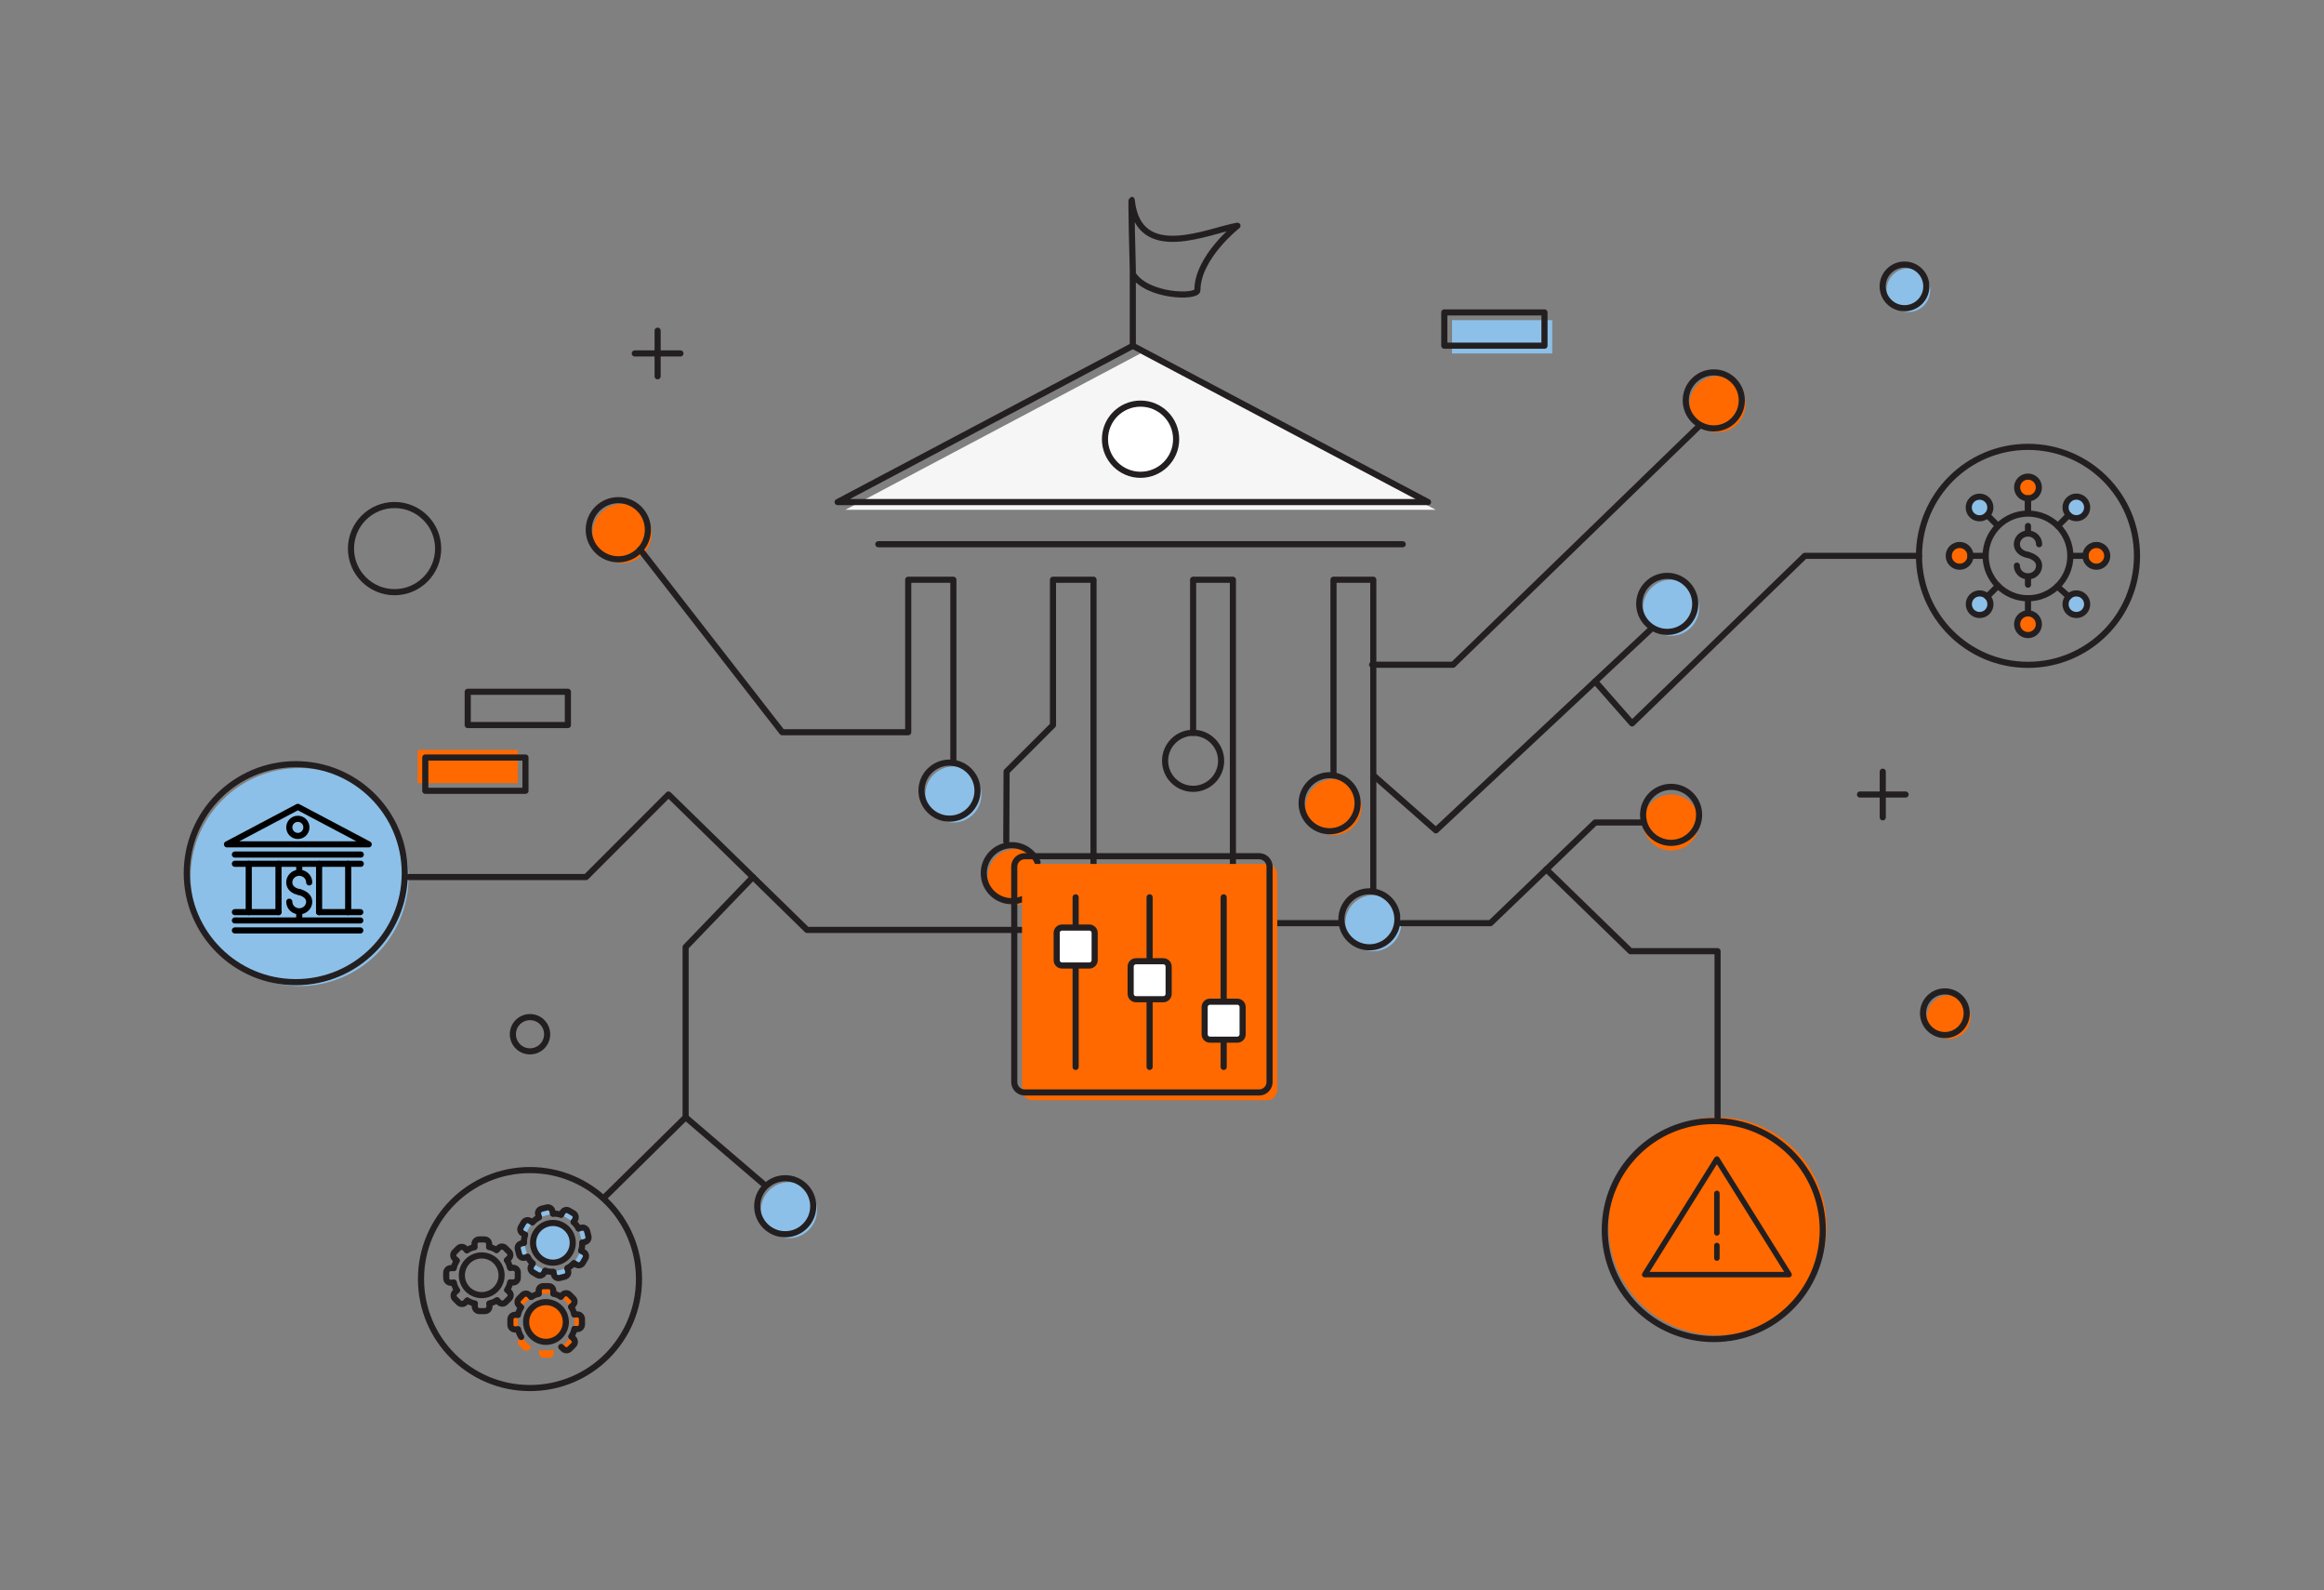 <?xml version="1.0" encoding="UTF-8"?>
<svg xmlns="http://www.w3.org/2000/svg" width="535" height="366" viewBox="0 0 535 366" fill="none">
  <rect x="0" y="0" width="535" height="366" fill="#808080" stroke="none"/>
  <g clip-path="url(#clip0_59_21922)">
    <path d="M235.271 201.247C235.271 201.247 235.214 199.01 239.5 198.82C238.419 196.772 236.276 195.388 233.811 195.388C230.245 195.388 227.363 198.27 227.363 201.835C227.363 205.399 230.245 208.281 233.811 208.281C234.323 208.281 234.816 208.224 235.29 208.11V201.247H235.271Z" fill="#FF6900"></path>
    <path d="M68.964 226.937C82.821 226.937 94.055 215.707 94.055 201.854C94.055 188 82.821 176.77 68.964 176.77C55.106 176.77 43.872 188 43.872 201.854C43.872 215.707 55.106 226.937 68.964 226.937Z" fill="#8CC0E8"></path>
    <path d="M68.888 205.304C67.636 205.096 66.593 204.318 66.593 203.086C66.593 201.854 67.617 200.868 68.888 200.868C70.158 200.868 71.183 201.854 71.183 203.086" stroke="black" stroke-width="1.41" stroke-linecap="round" stroke-linejoin="round"></path>
    <path d="M68.888 205.304C70.007 205.589 71.183 206.29 71.183 207.523C71.183 208.755 70.158 209.741 68.888 209.741C67.617 209.741 66.593 208.755 66.593 207.523" stroke="black" stroke-width="1.41" stroke-linecap="round" stroke-linejoin="round"></path>
    <path d="M68.888 199.294V200.583" stroke="black" stroke-width="1.41" stroke-linecap="round" stroke-linejoin="round"></path>
    <path d="M68.888 210.158V211.447" stroke="black" stroke-width="1.41" stroke-linecap="round" stroke-linejoin="round"></path>
    <path d="M52.255 194.327H84.876L68.565 185.7L52.255 194.327Z" stroke="black" stroke-width="1.41" stroke-linecap="round" stroke-linejoin="round"></path>
    <path d="M68.565 192.393C69.655 192.393 70.538 191.51 70.538 190.421C70.538 189.332 69.655 188.449 68.565 188.449C67.476 188.449 66.593 189.332 66.593 190.421C66.593 191.51 67.476 192.393 68.565 192.393Z" stroke="black" stroke-width="1.41" stroke-linecap="round" stroke-linejoin="round"></path>
    <path d="M57.262 198.801V209.93" stroke="black" stroke-width="1.41" stroke-linecap="round" stroke-linejoin="round"></path>
    <path d="M64.109 198.801V209.93" stroke="black" stroke-width="1.41" stroke-linecap="round" stroke-linejoin="round"></path>
    <path d="M73.458 198.801V209.93" stroke="black" stroke-width="1.41" stroke-linecap="round" stroke-linejoin="round"></path>
    <path d="M80.153 198.801V209.93" stroke="black" stroke-width="1.41" stroke-linecap="round" stroke-linejoin="round"></path>
    <path d="M54.076 209.93H64.109" stroke="black" stroke-width="1.41" stroke-linecap="round" stroke-linejoin="round"></path>
    <path d="M73.458 209.93H82.941" stroke="black" stroke-width="1.41" stroke-linecap="round" stroke-linejoin="round"></path>
    <path d="M54.076 196.677H83.055" stroke="black" stroke-width="1.41" stroke-linecap="round" stroke-linejoin="round"></path>
    <path d="M54.076 198.801H83.055" stroke="black" stroke-width="1.41" stroke-linecap="round" stroke-linejoin="round"></path>
    <path d="M54.076 211.845H82.941" stroke="black" stroke-width="1.41" stroke-linecap="round" stroke-linejoin="round"></path>
    <path d="M54.076 214.139H82.941" stroke="black" stroke-width="1.41" stroke-linecap="round" stroke-linejoin="round"></path>
    <path d="M112.603 286.983C113.21 287.135 113.779 287.362 114.31 287.684" stroke="#231F20" stroke-width="1.41" stroke-miterlimit="10" stroke-linecap="round"></path>
    <path d="M107.482 287.741C108.013 287.419 108.582 287.173 109.189 287.021" stroke="#231F20" stroke-width="1.41" stroke-miterlimit="10" stroke-linecap="round"></path>
    <path d="M104.429 291.856C104.581 291.249 104.827 290.661 105.131 290.13" stroke="#231F20" stroke-width="1.41" stroke-miterlimit="10" stroke-linecap="round"></path>
    <path d="M105.188 296.975C104.865 296.425 104.6 295.837 104.448 295.212" stroke="#231F20" stroke-width="1.41" stroke-miterlimit="10" stroke-linecap="round"></path>
    <path d="M109.322 300.027C108.696 299.876 108.108 299.629 107.577 299.326" stroke="#231F20" stroke-width="1.41" stroke-miterlimit="10" stroke-linecap="round"></path>
    <path d="M114.405 299.269C113.874 299.591 113.286 299.838 112.679 300.008" stroke="#231F20" stroke-width="1.41" stroke-miterlimit="10" stroke-linecap="round"></path>
    <path d="M117.477 295.136C117.325 295.761 117.079 296.349 116.775 296.88" stroke="#231F20" stroke-width="1.41" stroke-miterlimit="10" stroke-linecap="round"></path>
    <path d="M116.719 290.055C117.041 290.586 117.287 291.173 117.458 291.78" stroke="#231F20" stroke-width="1.41" stroke-miterlimit="10" stroke-linecap="round"></path>
    <path d="M109.227 287.002V286.32C109.227 285.732 109.701 285.258 110.289 285.258H111.541C112.129 285.258 112.603 285.732 112.603 286.32V286.964" stroke="#231F20" stroke-width="1.41" stroke-miterlimit="10" stroke-linecap="round"></path>
    <path d="M105.131 290.13L104.656 289.656C104.239 289.239 104.239 288.576 104.656 288.159L105.529 287.286C105.946 286.869 106.61 286.869 107.027 287.286L107.482 287.742" stroke="#231F20" stroke-width="1.41" stroke-miterlimit="10" stroke-linecap="round"></path>
    <path d="M104.448 295.193L103.784 295.231C103.196 295.231 102.722 294.757 102.722 294.169V292.917C102.722 292.33 103.196 291.856 103.784 291.856H104.429" stroke="#231F20" stroke-width="1.41" stroke-miterlimit="10" stroke-linecap="round"></path>
    <path d="M107.577 299.326L107.103 299.8C106.686 300.217 106.022 300.217 105.605 299.8L104.732 298.928C104.315 298.511 104.315 297.847 104.732 297.43L105.188 296.975" stroke="#231F20" stroke-width="1.41" stroke-miterlimit="10" stroke-linecap="round"></path>
    <path d="M112.679 300.009V300.691C112.679 301.279 112.205 301.753 111.617 301.753H110.365C109.777 301.753 109.303 301.279 109.303 300.691V300.046" stroke="#231F20" stroke-width="1.41" stroke-miterlimit="10" stroke-linecap="round"></path>
    <path d="M116.775 296.88L117.249 297.354C117.667 297.771 117.667 298.435 117.249 298.852L116.377 299.724C115.96 300.141 115.296 300.141 114.879 299.724L114.424 299.269" stroke="#231F20" stroke-width="1.41" stroke-miterlimit="10" stroke-linecap="round"></path>
    <path d="M117.458 291.78H118.141C118.729 291.78 119.203 292.254 119.203 292.842V294.093C119.203 294.681 118.729 295.155 118.141 295.155H117.496" stroke="#231F20" stroke-width="1.41" stroke-miterlimit="10" stroke-linecap="round"></path>
    <path d="M114.31 287.685L114.803 287.211C115.22 286.793 115.884 286.793 116.301 287.211L117.174 288.083C117.591 288.5 117.591 289.163 117.174 289.581L116.718 290.036" stroke="#231F20" stroke-width="1.41" stroke-miterlimit="10" stroke-linecap="round"></path>
    <path d="M110.896 298.074C113.42 298.074 115.467 296.029 115.467 293.505C115.467 290.982 113.42 288.936 110.896 288.936C108.372 288.936 106.325 290.982 106.325 293.505C106.325 296.029 108.372 298.074 110.896 298.074Z" stroke="#231F20" stroke-width="1.41" stroke-miterlimit="10" stroke-linecap="round"></path>
    <path d="M127.396 297.733C128.003 297.885 128.572 298.112 129.103 298.435L127.396 297.733ZM124.001 297.771C123.394 297.942 122.825 298.188 122.294 298.492L124.001 297.771ZM119.943 300.881C119.639 301.411 119.393 301.999 119.241 302.606L119.943 300.881ZM119.241 305.943C119.412 306.569 119.658 307.175 119.981 307.706L119.241 305.943ZM122.37 310.057C122.901 310.36 123.489 310.607 124.115 310.759L122.37 310.057ZM127.472 310.74C128.098 310.569 128.667 310.323 129.198 310L127.472 310.74ZM131.549 307.611C131.853 307.08 132.099 306.493 132.251 305.867L131.549 307.611ZM132.232 302.511C132.062 301.885 131.815 301.317 131.493 300.786L132.232 302.511ZM127.358 297.733V297.089C127.358 296.501 126.884 296.027 126.296 296.027H125.044C124.456 296.027 123.982 296.501 123.982 297.089V297.771M122.256 298.511L121.801 298.056C121.384 297.638 120.72 297.638 120.303 298.056L119.431 298.928C119.013 299.345 119.013 300.008 119.431 300.426L119.905 300.9M119.203 302.644H118.558C117.97 302.644 117.496 303.118 117.496 303.706V304.957C117.496 305.545 117.97 306.019 118.558 306.019L119.222 305.981M119.962 307.744L119.506 308.199C119.089 308.616 119.089 309.28 119.506 309.697L120.379 310.569C120.796 310.986 121.46 310.986 121.877 310.569L122.351 310.095M124.096 310.797V311.441C124.096 312.029 124.57 312.503 125.158 312.503H126.41C126.998 312.503 127.472 312.029 127.472 311.441V310.759M129.198 310.019L129.653 310.474C130.07 310.891 130.734 310.891 131.151 310.474L132.024 309.602C132.441 309.185 132.441 308.521 132.024 308.104L131.549 307.63M132.251 305.886H132.896C133.484 305.886 133.958 305.412 133.958 304.824V303.573C133.958 302.985 133.484 302.511 132.896 302.511H132.213M131.474 300.786L131.929 300.331C132.346 299.914 132.346 299.25 131.929 298.833L131.056 297.961C130.639 297.544 129.975 297.544 129.558 297.961L129.065 298.435M125.651 299.686C123.129 299.686 121.081 301.734 121.081 304.255C121.081 306.777 123.129 308.825 125.651 308.825C128.174 308.825 130.222 306.777 130.222 304.255C130.222 301.734 128.174 299.686 125.651 299.686Z" fill="#FF6900"></path>
    <path d="M466.857 127.721C465.473 127.474 464.297 126.621 464.297 125.256C464.297 123.891 465.435 122.791 466.857 122.791C468.28 122.791 469.418 123.891 469.418 125.256" stroke="#231F20" stroke-width="1.41" stroke-linecap="round" stroke-linejoin="round"></path>
    <path d="M466.857 127.721C468.09 128.024 469.418 128.82 469.418 130.185C469.418 131.551 468.28 132.65 466.857 132.65C465.435 132.65 464.297 131.551 464.297 130.185" stroke="#231F20" stroke-width="1.41" stroke-linecap="round" stroke-linejoin="round"></path>
    <path d="M466.857 121.047V122.488" stroke="#231F20" stroke-width="1.41" stroke-linecap="round" stroke-linejoin="round"></path>
    <path d="M466.857 133.124V134.565" stroke="#231F20" stroke-width="1.41" stroke-linecap="round" stroke-linejoin="round"></path>
    <path d="M194.609 117.331H330.515L262.562 81.345L194.609 117.331Z" fill="#F6F6F6"></path>
    <path d="M262.562 109.273C267.087 109.273 270.755 105.606 270.755 101.082C270.755 96.559 267.087 92.892 262.562 92.892C258.037 92.892 254.369 96.559 254.369 101.082C254.369 105.606 258.037 109.273 262.562 109.273Z" fill="white" stroke="#231F20" stroke-width="1.41" stroke-linecap="round" stroke-linejoin="round"></path>
    <path d="M202.195 125.256H322.91" stroke="#231F20" stroke-width="1.41" stroke-linecap="round" stroke-linejoin="round"></path>
    <path d="M395.396 307.308C409.253 307.308 420.487 296.078 420.487 282.224C420.487 268.371 409.253 257.14 395.396 257.14C381.538 257.14 370.305 268.371 370.305 282.224C370.305 296.078 381.538 307.308 395.396 307.308Z" fill="#FF6900"></path>
    <path d="M122.01 319.461C135.867 319.461 147.101 308.231 147.101 294.377C147.101 280.524 135.867 269.293 122.01 269.293C108.152 269.293 96.919 280.524 96.919 294.377C96.919 308.231 108.152 319.461 122.01 319.461Z" stroke="#231F20" stroke-width="1.41" stroke-linecap="round" stroke-linejoin="round"></path>
    <path d="M466.857 153.013C480.715 153.013 491.949 141.783 491.949 127.929C491.949 114.076 480.715 102.845 466.857 102.845C453 102.845 441.766 114.076 441.766 127.929C441.766 141.783 453 153.013 466.857 153.013Z" stroke="#231F20" stroke-width="1.41" stroke-linecap="round" stroke-linejoin="round"></path>
    <path d="M90.831 136.291C96.372 136.291 100.863 131.8 100.863 126.261C100.863 120.722 96.372 116.231 90.831 116.231C85.29 116.231 80.798 120.722 80.798 126.261C80.798 131.8 85.29 136.291 90.831 136.291Z" stroke="#231F20" stroke-width="1.41" stroke-linecap="round" stroke-linejoin="round"></path>
    <path d="M143.213 129.598C146.973 129.598 150.022 126.55 150.022 122.791C150.022 119.032 146.973 115.985 143.213 115.985C139.453 115.985 136.405 119.032 136.405 122.791C136.405 126.55 139.453 129.598 143.213 129.598Z" fill="#FF6900"></path>
    <path d="M219.473 189.302C223.034 189.302 225.921 186.416 225.921 182.856C225.921 179.296 223.034 176.409 219.473 176.409C215.912 176.409 213.025 179.296 213.025 182.856C213.025 186.416 215.912 189.302 219.473 189.302Z" fill="#8CC0E8"></path>
    <path d="M181.637 284.954C185.198 284.954 188.085 282.068 188.085 278.508C188.085 274.948 185.198 272.062 181.637 272.062C178.076 272.062 175.189 274.948 175.189 278.508C175.189 282.068 178.076 284.954 181.637 284.954Z" fill="#8CC0E8"></path>
    <path d="M274.662 181.548C278.223 181.548 281.11 178.662 281.11 175.101C281.11 171.541 278.223 168.655 274.662 168.655C271.101 168.655 268.214 171.541 268.214 175.101C268.214 178.662 271.101 181.548 274.662 181.548Z" stroke="#231F20" stroke-width="1.41" stroke-linecap="round" stroke-linejoin="round"></path>
    <path d="M384.699 195.749C388.261 195.749 391.148 192.863 391.148 189.302C391.148 185.742 388.261 182.856 384.699 182.856C381.138 182.856 378.251 185.742 378.251 189.302C378.251 192.863 381.138 195.749 384.699 195.749Z" fill="#FF6900"></path>
    <path d="M384.699 146.32C388.261 146.32 391.148 143.434 391.148 139.874C391.148 136.314 388.261 133.428 384.699 133.428C381.138 133.428 378.251 136.314 378.251 139.874C378.251 143.434 381.138 146.32 384.699 146.32Z" fill="#8CC0E8"></path>
    <path d="M395.396 99.49C398.957 99.49 401.844 96.603 401.844 93.043C401.844 89.483 398.957 86.597 395.396 86.597C391.835 86.597 388.948 89.483 388.948 93.043C388.948 96.603 391.835 99.49 395.396 99.49Z" fill="#FF6900"></path>
    <path d="M439.32 71.808C442.095 71.808 444.346 69.559 444.346 66.784C444.346 64.009 442.095 61.76 439.32 61.76C436.544 61.76 434.294 64.009 434.294 66.784C434.294 69.559 436.544 71.808 439.32 71.808Z" fill="#8CC0E8"></path>
    <path d="M448.613 239.109C451.388 239.109 453.639 236.86 453.639 234.085C453.639 231.31 451.388 229.061 448.613 229.061C445.837 229.061 443.587 231.31 443.587 234.085C443.587 236.86 445.837 239.109 448.613 239.109Z" fill="#FF6900"></path>
    <path d="M130.734 159.213H107.672V166.873H130.734V159.213Z" stroke="#231F20" stroke-width="1.41" stroke-linecap="round" stroke-linejoin="round"></path>
    <path d="M357.332 73.685H334.271V81.345H357.332V73.685Z" fill="#8CC0E8"></path>
    <path d="M119.203 172.58H96.141V180.239H119.203V172.58Z" fill="#FF6900"></path>
    <path d="M122.01 241.972C124.189 241.972 125.955 240.207 125.955 238.029C125.955 235.851 124.189 234.085 122.01 234.085C119.831 234.085 118.065 235.851 118.065 238.029C118.065 240.207 119.831 241.972 122.01 241.972Z" stroke="#231F20" stroke-width="1.41" stroke-linecap="round" stroke-linejoin="round"></path>
    <path d="M251.733 198.801V133.428H242.402V166.892L231.725 177.566L231.649 193.625" stroke="#231F20" stroke-width="1.41" stroke-linecap="round" stroke-linejoin="round"></path>
    <path d="M94.055 201.854H134.906L153.891 182.856L185.79 214.026H235.271" stroke="#231F20" stroke-width="1.41" stroke-linecap="round" stroke-linejoin="round"></path>
    <path d="M147.367 126.488L180.063 168.522H209.08V133.428H219.473V175.518" stroke="#231F20" stroke-width="1.41" stroke-linecap="round" stroke-linejoin="round"></path>
    <path d="M173.33 201.854L157.835 217.969V257.14L139.401 275.323" stroke="#231F20" stroke-width="1.41" stroke-linecap="round" stroke-linejoin="round"></path>
    <path d="M175.701 272.441L157.835 257.14" stroke="#231F20" stroke-width="1.41" stroke-linecap="round" stroke-linejoin="round"></path>
    <path d="M274.662 168.655V133.428H283.823V198.858" stroke="#231F20" stroke-width="1.41" stroke-linecap="round" stroke-linejoin="round"></path>
    <path d="M306.979 192.203C310.541 192.203 313.427 189.317 313.427 185.757C313.427 182.196 310.541 179.31 306.979 179.31C303.418 179.31 300.531 182.196 300.531 185.757C300.531 189.317 303.418 192.203 306.979 192.203Z" fill="#FF6900"></path>
    <path d="M316.14 218.917C319.701 218.917 322.588 216.031 322.588 212.471C322.588 208.911 319.701 206.025 316.14 206.025C312.578 206.025 309.691 208.911 309.691 212.471C309.691 216.031 312.578 218.917 316.14 218.917Z" fill="#8CC0E8"></path>
    <path d="M306.979 178.419V133.428H316.14V205.134" stroke="#231F20" stroke-width="1.41" stroke-linecap="round" stroke-linejoin="round"></path>
    <path d="M315.874 178.192L330.553 191.103L367.213 156.824L380.299 144.576" stroke="#231F20" stroke-width="1.41" stroke-linejoin="round"></path>
    <path d="M391.148 98.068L334.498 152.994H315.874" stroke="#231F20" stroke-width="1.41" stroke-linecap="round" stroke-linejoin="round"></path>
    <path d="M367.213 156.824L375.71 166.493L415.48 127.929H441.766" stroke="#231F20" stroke-width="1.41" stroke-linecap="round" stroke-linejoin="round"></path>
    <path d="M322.588 212.471H343.108L367.213 189.302H378.251" stroke="#231F20" stroke-width="1.41" stroke-linecap="round" stroke-linejoin="round"></path>
    <path d="M294.045 212.471H295.695H308.25" stroke="#231F20" stroke-width="1.41" stroke-linecap="round" stroke-linejoin="round"></path>
    <path d="M355.986 200.09L375.35 218.917H395.396V257.14" stroke="#231F20" stroke-width="1.41" stroke-linecap="round" stroke-linejoin="round"></path>
    <path d="M151.387 76.112V86.597" stroke="#231F20" stroke-width="1.41" stroke-linecap="round" stroke-linejoin="round"></path>
    <path d="M146.134 81.345H156.641" stroke="#231F20" stroke-width="1.41" stroke-linecap="round" stroke-linejoin="round"></path>
    <path d="M433.421 177.604V188.108" stroke="#231F20" stroke-width="1.41" stroke-linecap="round" stroke-linejoin="round"></path>
    <path d="M428.187 182.856H438.675" stroke="#231F20" stroke-width="1.41" stroke-linecap="round" stroke-linejoin="round"></path>
    <path d="M466.857 118.203C472.225 118.203 476.606 122.583 476.606 127.948C476.606 133.314 472.225 137.694 466.857 137.694C461.49 137.694 457.109 133.314 457.109 127.948C457.109 122.583 461.49 118.203 466.857 118.203Z" stroke="#231F20" stroke-width="1.41" stroke-linecap="round" stroke-linejoin="round"></path>
    <path d="M466.857 117.918V114.676" stroke="#231F20" stroke-width="1.41" stroke-linecap="round" stroke-linejoin="round"></path>
    <path d="M453.942 115.037C454.909 114.07 456.502 114.07 457.47 115.037C458.437 116.004 458.437 117.596 457.47 118.563C456.502 119.53 454.909 119.53 453.942 118.563C452.975 117.596 452.975 116.004 453.942 115.037Z" fill="#8CC0E8"></path>
    <path d="M459.689 120.763L457.489 118.563" stroke="#231F20" stroke-width="1.41" stroke-linecap="round" stroke-linejoin="round"></path>
    <path d="M448.613 127.929C448.613 126.545 449.732 125.427 451.116 125.427C452.501 125.427 453.62 126.545 453.62 127.929C453.62 129.314 452.501 130.432 451.116 130.432C449.732 130.432 448.613 129.314 448.613 127.929Z" fill="#FF6900"></path>
    <path d="M456.863 127.929H453.601" stroke="#231F20" stroke-width="1.41" stroke-linecap="round" stroke-linejoin="round"></path>
    <path d="M453.961 140.822C452.994 139.855 452.994 138.262 453.961 137.295C454.928 136.328 456.521 136.328 457.489 137.295C458.456 138.262 458.456 139.855 457.489 140.822C456.521 141.789 454.928 141.789 453.961 140.822Z" fill="#8CC0E8"></path>
    <path d="M459.954 134.831L457.489 137.295" stroke="#231F20" stroke-width="1.41" stroke-linecap="round" stroke-linejoin="round"></path>
    <path d="M466.857 146.169C465.473 146.169 464.354 145.05 464.354 143.666C464.354 142.282 465.473 141.163 466.857 141.163C468.242 141.163 469.361 142.282 469.361 143.666C469.361 145.05 468.242 146.169 466.857 146.169Z" fill="#FF6900"></path>
    <path d="M466.857 137.694V141.163" stroke="#231F20" stroke-width="1.41" stroke-linecap="round" stroke-linejoin="round"></path>
    <path d="M479.754 140.822C478.787 141.789 477.194 141.789 476.226 140.822C475.259 139.855 475.259 138.262 476.226 137.295C477.194 136.328 478.787 136.328 479.754 137.295C480.721 138.262 480.721 139.855 479.754 140.822Z" fill="#8CC0E8"></path>
    <path d="M473.609 134.963L476.226 137.295" stroke="#231F20" stroke-width="1.41" stroke-linecap="round" stroke-linejoin="round"></path>
    <path d="M485.102 127.929C485.102 129.314 483.983 130.432 482.599 130.432C481.214 130.432 480.095 129.314 480.095 127.929C480.095 126.545 481.214 125.427 482.599 125.427C483.983 125.427 485.102 126.545 485.102 127.929Z" fill="#FF6900"></path>
    <path d="M476.833 127.929H480.095" stroke="#231F20" stroke-width="1.41" stroke-linecap="round" stroke-linejoin="round"></path>
    <path d="M479.754 115.018C480.721 115.985 480.721 117.577 479.754 118.544C478.787 119.511 477.194 119.511 476.226 118.544C475.259 117.577 475.259 115.985 476.226 115.018C477.194 114.051 478.787 114.051 479.754 115.018Z" fill="#8CC0E8"></path>
    <path d="M473.723 121.047L476.226 118.563" stroke="#231F20" stroke-width="1.41" stroke-linecap="round" stroke-linejoin="round"></path>
    <path d="M466.857 109.69C468.242 109.69 469.361 110.809 469.361 112.193C469.361 113.577 468.242 114.695 466.857 114.695C465.473 114.695 464.354 113.577 464.354 112.193C464.354 110.809 465.473 109.69 466.857 109.69Z" fill="#FF6900"></path>
    <path d="M466.857 117.918V114.676" stroke="#231F20" stroke-width="1.41" stroke-linecap="round" stroke-linejoin="round"></path>
    <path d="M142.341 128.726C146.101 128.726 149.149 125.678 149.149 121.919C149.149 118.16 146.101 115.113 142.341 115.113C138.58 115.113 135.532 118.16 135.532 121.919C135.532 125.678 138.58 128.726 142.341 128.726Z" stroke="#231F20" stroke-width="1.41" stroke-linecap="round" stroke-linejoin="round"></path>
    <path d="M235.29 206.954C234.55 207.238 233.754 207.409 232.919 207.409C229.354 207.409 226.471 204.527 226.471 200.962C226.471 197.398 229.354 194.516 232.919 194.516C235.594 194.516 237.888 196.147 238.856 198.441" stroke="#231F20" stroke-width="1.41" stroke-linecap="round" stroke-linejoin="round"></path>
    <path d="M384.699 193.985C388.261 193.985 391.148 191.099 391.148 187.539C391.148 183.979 388.261 181.093 384.699 181.093C381.138 181.093 378.251 183.979 378.251 187.539C378.251 191.099 381.138 193.985 384.699 193.985Z" stroke="#231F20" stroke-width="1.41" stroke-linecap="round" stroke-linejoin="round"></path>
    <path d="M394.523 98.599C398.085 98.599 400.972 95.712 400.972 92.152C400.972 88.592 398.085 85.706 394.523 85.706C390.962 85.706 388.075 88.592 388.075 92.152C388.075 95.712 390.962 98.599 394.523 98.599Z" stroke="#231F20" stroke-width="1.41" stroke-linecap="round" stroke-linejoin="round"></path>
    <path d="M447.721 238.219C450.497 238.219 452.747 235.969 452.747 233.194C452.747 230.419 450.497 228.17 447.721 228.17C444.946 228.17 442.696 230.419 442.696 233.194C442.696 235.969 444.946 238.219 447.721 238.219Z" stroke="#231F20" stroke-width="1.41" stroke-linecap="round" stroke-linejoin="round"></path>
    <path d="M306.088 191.312C309.649 191.312 312.536 188.426 312.536 184.866C312.536 181.305 309.649 178.419 306.088 178.419C302.527 178.419 299.64 181.305 299.64 184.866C299.64 188.426 302.527 191.312 306.088 191.312Z" stroke="#231F20" stroke-width="1.41" stroke-linecap="round" stroke-linejoin="round"></path>
    <path d="M218.582 188.411C222.143 188.411 225.03 185.525 225.03 181.965C225.03 178.404 222.143 175.518 218.582 175.518C215.02 175.518 212.133 178.404 212.133 181.965C212.133 185.525 215.02 188.411 218.582 188.411Z" stroke="#231F20" stroke-width="1.41" stroke-linecap="round" stroke-linejoin="round"></path>
    <path d="M180.765 284.063C184.326 284.063 187.213 281.177 187.213 277.617C187.213 274.057 184.326 271.171 180.765 271.171C177.203 271.171 174.316 274.057 174.316 277.617C174.316 281.177 177.203 284.063 180.765 284.063Z" stroke="#231F20" stroke-width="1.41" stroke-linecap="round" stroke-linejoin="round"></path>
    <path d="M383.808 145.429C387.369 145.429 390.256 142.543 390.256 138.983C390.256 135.423 387.369 132.537 383.808 132.537C380.247 132.537 377.36 135.423 377.36 138.983C377.36 142.543 380.247 145.429 383.808 145.429Z" stroke="#231F20" stroke-width="1.41" stroke-linecap="round" stroke-linejoin="round"></path>
    <path d="M438.428 70.936C441.204 70.936 443.454 68.687 443.454 65.912C443.454 63.137 441.204 60.888 438.428 60.888C435.653 60.888 433.402 63.137 433.402 65.912C433.402 68.687 435.653 70.936 438.428 70.936Z" stroke="#231F20" stroke-width="1.41" stroke-linecap="round" stroke-linejoin="round"></path>
    <path d="M315.248 218.026C318.809 218.026 321.696 215.14 321.696 211.58C321.696 208.02 318.809 205.134 315.248 205.134C311.687 205.134 308.8 208.02 308.8 211.58C308.8 215.14 311.687 218.026 315.248 218.026Z" stroke="#231F20" stroke-width="1.41" stroke-linecap="round" stroke-linejoin="round"></path>
    <path d="M120.967 174.343H97.905V182.003H120.967V174.343Z" stroke="#231F20" stroke-width="1.41" stroke-linecap="round" stroke-linejoin="round"></path>
    <path d="M355.55 71.903H332.488V79.563H355.55V71.903Z" stroke="#231F20" stroke-width="1.41" stroke-linecap="round" stroke-linejoin="round"></path>
    <path d="M448.613 127.929C448.613 126.545 449.732 125.427 451.116 125.427C452.501 125.427 453.62 126.545 453.62 127.929C453.62 129.314 452.501 130.432 451.116 130.432C449.732 130.432 448.613 129.314 448.613 127.929Z" stroke="#231F20" stroke-width="1.41" stroke-linecap="round" stroke-linejoin="round"></path>
    <path d="M466.857 146.169C465.473 146.169 464.354 145.05 464.354 143.666C464.354 142.282 465.473 141.163 466.857 141.163C468.242 141.163 469.361 142.282 469.361 143.666C469.361 145.05 468.242 146.169 466.857 146.169Z" stroke="#231F20" stroke-width="1.41" stroke-linecap="round" stroke-linejoin="round"></path>
    <path d="M485.102 127.929C485.102 129.314 483.983 130.432 482.599 130.432C481.214 130.432 480.095 129.314 480.095 127.929C480.095 126.545 481.214 125.427 482.599 125.427C483.983 125.427 485.102 126.545 485.102 127.929Z" stroke="#231F20" stroke-width="1.41" stroke-linecap="round" stroke-linejoin="round"></path>
    <path d="M466.857 109.69C468.242 109.69 469.361 110.809 469.361 112.193C469.361 113.577 468.242 114.695 466.857 114.695C465.473 114.695 464.354 113.577 464.354 112.193C464.354 110.809 465.473 109.69 466.857 109.69Z" stroke="#231F20" stroke-width="1.41" stroke-linecap="round" stroke-linejoin="round"></path>
    <path d="M453.942 115.037C454.909 114.07 456.502 114.07 457.47 115.037C458.437 116.004 458.437 117.596 457.47 118.563C456.502 119.53 454.909 119.53 453.942 118.563C452.975 117.596 452.975 116.004 453.942 115.037Z" stroke="#231F20" stroke-width="1.41" stroke-linecap="round" stroke-linejoin="round"></path>
    <path d="M453.961 140.822C452.994 139.855 452.994 138.262 453.961 137.295C454.928 136.328 456.521 136.328 457.489 137.295C458.456 138.262 458.456 139.855 457.489 140.822C456.521 141.789 454.928 141.789 453.961 140.822Z" stroke="#231F20" stroke-width="1.41" stroke-linecap="round" stroke-linejoin="round"></path>
    <path d="M479.754 140.822C478.787 141.789 477.194 141.789 476.226 140.822C475.259 139.855 475.259 138.262 476.226 137.295C477.194 136.328 478.787 136.328 479.754 137.295C480.721 138.262 480.721 139.855 479.754 140.822Z" stroke="#231F20" stroke-width="1.41" stroke-linecap="round" stroke-linejoin="round"></path>
    <path d="M479.754 115.018C480.721 115.985 480.721 117.577 479.754 118.544C478.787 119.511 477.194 119.511 476.226 118.544C475.259 117.577 475.259 115.985 476.226 115.018C477.194 114.051 478.787 114.051 479.754 115.018Z" stroke="#231F20" stroke-width="1.41" stroke-linecap="round" stroke-linejoin="round"></path>
    <path d="M192.827 115.549H328.733L260.78 79.582L192.827 115.549Z" stroke="#231F20" stroke-width="1.41" stroke-linecap="round" stroke-linejoin="round"></path>
    <path d="M394.523 308.18C408.381 308.18 419.615 296.95 419.615 283.096C419.615 269.243 408.381 258.012 394.523 258.012C380.666 258.012 369.432 269.243 369.432 283.096C369.432 296.95 380.666 308.18 394.523 308.18Z" stroke="#231F20" stroke-width="1.41" stroke-linecap="round" stroke-linejoin="round"></path>
    <path d="M68.091 226.046C81.949 226.046 93.182 214.816 93.182 200.962C93.182 187.109 81.949 175.879 68.091 175.879C54.234 175.879 43 187.109 43 200.962C43 214.816 54.234 226.046 68.091 226.046Z" stroke="#231F20" stroke-width="1.41" stroke-linecap="round" stroke-linejoin="round"></path>
    <path d="M127.396 297.733C128.003 297.885 128.572 298.113 129.103 298.435" stroke="#231F20" stroke-width="1.41" stroke-miterlimit="10" stroke-linecap="round"></path>
    <path d="M122.275 298.492C122.806 298.169 123.375 297.923 123.982 297.771" stroke="#231F20" stroke-width="1.41" stroke-miterlimit="10" stroke-linecap="round"></path>
    <path d="M119.222 302.606C119.374 301.999 119.62 301.411 119.924 300.881" stroke="#231F20" stroke-width="1.41" stroke-miterlimit="10" stroke-linecap="round"></path>
    <path d="M119.98 307.706C119.658 307.156 119.393 306.569 119.241 305.943" stroke="#231F20" stroke-width="1.41" stroke-miterlimit="10" stroke-linecap="round"></path>
    <path d="M132.251 305.867C132.099 306.493 131.853 307.08 131.549 307.611" stroke="#231F20" stroke-width="1.41" stroke-miterlimit="10" stroke-linecap="round"></path>
    <path d="M131.493 300.786C131.815 301.317 132.062 301.904 132.232 302.511" stroke="#231F20" stroke-width="1.41" stroke-miterlimit="10" stroke-linecap="round"></path>
    <path d="M124.001 297.752V297.07C124.001 296.482 124.475 296.008 125.063 296.008H126.315C126.903 296.008 127.377 296.482 127.377 297.07V297.714" stroke="#231F20" stroke-width="1.41" stroke-miterlimit="10" stroke-linecap="round"></path>
    <path d="M119.924 300.881L119.45 300.407C119.032 299.99 119.032 299.326 119.45 298.909L120.322 298.037C120.739 297.62 121.403 297.62 121.82 298.037L122.275 298.492" stroke="#231F20" stroke-width="1.41" stroke-miterlimit="10" stroke-linecap="round"></path>
    <path d="M119.222 305.943L118.558 305.981C117.97 305.981 117.496 305.507 117.496 304.919V303.668C117.496 303.08 117.97 302.606 118.558 302.606H119.203" stroke="#231F20" stroke-width="1.41" stroke-miterlimit="10" stroke-linecap="round"></path>
    <path d="M131.549 307.611L132.023 308.085C132.441 308.502 132.441 309.166 132.023 309.583L131.151 310.455C130.734 310.872 130.07 310.872 129.653 310.455L129.198 310" stroke="#231F20" stroke-width="1.41" stroke-miterlimit="10" stroke-linecap="round"></path>
    <path d="M132.232 302.511H132.915C133.503 302.511 133.977 302.985 133.977 303.573V304.824C133.977 305.412 133.503 305.886 132.915 305.886H132.27" stroke="#231F20" stroke-width="1.41" stroke-miterlimit="10" stroke-linecap="round"></path>
    <path d="M129.084 298.416L129.577 297.942C129.994 297.525 130.658 297.525 131.075 297.942L131.948 298.814C132.365 299.231 132.365 299.895 131.948 300.312L131.492 300.767" stroke="#231F20" stroke-width="1.41" stroke-miterlimit="10" stroke-linecap="round"></path>
    <path d="M125.689 308.825C128.213 308.825 130.26 306.779 130.26 304.256C130.26 301.732 128.213 299.686 125.689 299.686C123.165 299.686 121.118 301.732 121.118 304.256C121.118 306.779 123.165 308.825 125.689 308.825Z" stroke="#231F20" stroke-width="1.41" stroke-miterlimit="10" stroke-linecap="round"></path>
    <path d="M127.339 279.304C127.965 279.304 128.572 279.399 129.16 279.551L127.339 279.304ZM124.039 280.158C123.489 280.461 122.996 280.84 122.56 281.295L124.039 280.158ZM120.872 284.196C120.701 284.784 120.606 285.409 120.625 286.035L120.872 284.196ZM121.46 289.277C121.782 289.846 122.162 290.358 122.617 290.813L121.46 289.277ZM125.518 292.5C126.125 292.671 126.751 292.766 127.377 292.747L125.518 292.5ZM130.62 291.894C131.17 291.59 131.682 291.192 132.118 290.756L130.62 291.894ZM133.806 287.855C133.977 287.249 134.072 286.623 134.053 285.997L133.806 287.855ZM133.199 282.755C132.896 282.205 132.498 281.693 132.061 281.257L133.199 282.755ZM127.301 279.304L127.149 278.679C126.998 278.11 126.429 277.769 125.86 277.92L124.646 278.224C124.077 278.375 123.736 278.944 123.887 279.513L124.058 280.177M122.56 281.314L121.991 280.973C121.498 280.669 120.834 280.84 120.549 281.333L119.924 282.395C119.62 282.888 119.791 283.551 120.284 283.836L120.872 284.177M120.625 286.035L119.999 286.187C119.431 286.338 119.089 286.907 119.241 287.476L119.544 288.689C119.696 289.258 120.265 289.6 120.834 289.448L121.479 289.239M122.636 290.775L122.294 291.344C121.991 291.837 122.162 292.5 122.655 292.785L123.717 293.41C124.21 293.714 124.874 293.543 125.158 293.05L125.499 292.462M127.358 292.709L127.51 293.335C127.662 293.903 128.23 294.245 128.799 294.093L130.013 293.79C130.582 293.638 130.924 293.069 130.772 292.5L130.601 291.837M132.099 290.699L132.668 291.041C133.161 291.344 133.825 291.173 134.11 290.68L134.736 289.619C135.039 289.126 134.868 288.462 134.375 288.178L133.787 287.836M134.034 285.978L134.66 285.827C135.229 285.675 135.57 285.106 135.418 284.537L135.115 283.324C134.963 282.755 134.394 282.414 133.825 282.565L133.161 282.736M132.024 281.238L132.365 280.669C132.668 280.177 132.498 279.513 132.005 279.229L130.943 278.603C130.449 278.3 129.786 278.47 129.501 278.963L129.141 279.532M126.144 281.58C123.698 282.205 122.218 284.689 122.844 287.135C123.47 289.581 125.955 291.059 128.401 290.434C130.848 289.808 132.327 287.324 131.701 284.879C131.075 282.433 128.591 280.954 126.144 281.58Z" fill="#8CC0E8"></path>
    <path d="M127.339 279.304C127.965 279.304 128.572 279.399 129.16 279.551" stroke="#231F20" stroke-width="1.41" stroke-miterlimit="10" stroke-linecap="round"></path>
    <path d="M122.56 281.295C122.996 280.859 123.489 280.48 124.039 280.157" stroke="#231F20" stroke-width="1.41" stroke-miterlimit="10" stroke-linecap="round"></path>
    <path d="M120.606 286.035C120.606 285.409 120.701 284.784 120.853 284.196" stroke="#231F20" stroke-width="1.41" stroke-miterlimit="10" stroke-linecap="round"></path>
    <path d="M122.598 290.794C122.143 290.339 121.763 289.827 121.441 289.258" stroke="#231F20" stroke-width="1.41" stroke-miterlimit="10" stroke-linecap="round"></path>
    <path d="M127.377 292.728C126.732 292.728 126.106 292.652 125.518 292.481" stroke="#231F20" stroke-width="1.41" stroke-miterlimit="10" stroke-linecap="round"></path>
    <path d="M132.118 290.737C131.682 291.173 131.17 291.572 130.62 291.875" stroke="#231F20" stroke-width="1.41" stroke-miterlimit="10" stroke-linecap="round"></path>
    <path d="M134.053 285.978C134.053 286.623 133.977 287.249 133.806 287.836" stroke="#231F20" stroke-width="1.41" stroke-miterlimit="10" stroke-linecap="round"></path>
    <path d="M132.061 281.238C132.498 281.674 132.896 282.186 133.199 282.736" stroke="#231F20" stroke-width="1.41" stroke-miterlimit="10" stroke-linecap="round"></path>
    <path d="M124.058 280.158L123.887 279.494C123.736 278.925 124.096 278.356 124.646 278.205L125.86 277.901C126.429 277.75 126.998 278.11 127.149 278.66L127.301 279.285V279.342" stroke="#231F20" stroke-width="1.41" stroke-miterlimit="10" stroke-linecap="round"></path>
    <path d="M120.872 284.177L120.284 283.836C119.791 283.532 119.62 282.888 119.924 282.395L120.549 281.333C120.853 280.84 121.498 280.669 121.991 280.973L122.56 281.314" stroke="#231F20" stroke-width="1.41" stroke-miterlimit="10" stroke-linecap="round"></path>
    <path d="M121.441 289.258L120.796 289.467C120.227 289.618 119.658 289.258 119.506 288.708L119.203 287.495C119.051 286.926 119.412 286.357 119.962 286.206L120.587 286.054" stroke="#231F20" stroke-width="1.41" stroke-miterlimit="10" stroke-linecap="round"></path>
    <path d="M125.5 292.481L125.158 293.069C124.855 293.562 124.21 293.733 123.717 293.429L122.655 292.804C122.162 292.5 121.991 291.856 122.294 291.363L122.636 290.794" stroke="#231F20" stroke-width="1.41" stroke-miterlimit="10" stroke-linecap="round"></path>
    <path d="M130.62 291.875L130.791 292.538C130.942 293.107 130.582 293.676 130.032 293.827L128.818 294.131C128.249 294.282 127.68 293.922 127.529 293.372L127.377 292.747" stroke="#231F20" stroke-width="1.41" stroke-miterlimit="10" stroke-linecap="round"></path>
    <path d="M133.806 287.855L134.394 288.197C134.887 288.5 135.058 289.144 134.755 289.637L134.129 290.699C133.825 291.192 133.18 291.363 132.687 291.059L132.118 290.718" stroke="#231F20" stroke-width="1.41" stroke-miterlimit="10" stroke-linecap="round"></path>
    <path d="M133.199 282.736L133.863 282.565C134.432 282.414 135.001 282.774 135.153 283.324L135.456 284.537C135.608 285.106 135.248 285.675 134.698 285.826L134.072 285.978" stroke="#231F20" stroke-width="1.41" stroke-miterlimit="10" stroke-linecap="round"></path>
    <path d="M129.16 279.551L129.52 278.982C129.824 278.489 130.468 278.318 130.962 278.622L132.024 279.247C132.517 279.551 132.687 280.195 132.384 280.688L132.043 281.257" stroke="#231F20" stroke-width="1.41" stroke-miterlimit="10" stroke-linecap="round"></path>
    <path d="M127.282 290.604C129.807 290.604 131.853 288.559 131.853 286.035C131.853 283.512 129.807 281.466 127.282 281.466C124.758 281.466 122.712 283.512 122.712 286.035C122.712 288.559 124.758 290.604 127.282 290.604Z" stroke="#231F20" stroke-width="1.41" stroke-miterlimit="10" stroke-linecap="round"></path>
    <path d="M291.636 253.216H237.68C236.352 253.216 235.271 252.135 235.271 250.808V201.247C235.271 199.92 236.352 198.839 237.68 198.839H283.823H291.636C292.964 198.839 294.045 199.92 294.045 201.247V212.471V250.808C294.045 252.135 292.964 253.216 291.636 253.216Z" fill="#FF6900"></path>
    <path d="M250.766 213.476H244.488C243.807 213.476 243.255 214.028 243.255 214.708V220.984C243.255 221.665 243.807 222.216 244.488 222.216H250.766C251.447 222.216 251.999 221.665 251.999 220.984V214.708C251.999 214.028 251.447 213.476 250.766 213.476Z" fill="white"></path>
    <path d="M247.618 222.615V245.556" stroke="#231F20" stroke-width="1.41" stroke-linecap="round" stroke-linejoin="round"></path>
    <path d="M267.797 221.23H261.519C260.838 221.23 260.286 221.782 260.286 222.463V228.739C260.286 229.419 260.838 229.971 261.519 229.971H267.797C268.477 229.971 269.029 229.419 269.029 228.739V222.463C269.029 221.782 268.477 221.23 267.797 221.23Z" fill="white"></path>
    <path d="M264.648 230.255V245.556" stroke="#231F20" stroke-width="1.41" stroke-linecap="round" stroke-linejoin="round"></path>
    <path d="M284.828 230.54H278.55C277.869 230.54 277.317 231.092 277.317 231.772V238.048C277.317 238.729 277.869 239.28 278.55 239.28H284.828C285.509 239.28 286.06 238.729 286.06 238.048V231.772C286.06 231.092 285.509 230.54 284.828 230.54Z" fill="white"></path>
    <path d="M281.698 239.413V245.556" stroke="#231F20" stroke-width="1.41" stroke-linecap="round" stroke-linejoin="round"></path>
    <path d="M247.618 206.518V212.661" stroke="#231F20" stroke-width="1.41" stroke-linecap="round" stroke-linejoin="round"></path>
    <path d="M264.648 206.518V220.415" stroke="#231F20" stroke-width="1.41" stroke-linecap="round" stroke-linejoin="round"></path>
    <path d="M281.698 206.518V229.99" stroke="#231F20" stroke-width="1.41" stroke-linecap="round" stroke-linejoin="round"></path>
    <path d="M289.854 251.433H235.897C234.569 251.433 233.488 250.353 233.488 249.025V199.465C233.488 198.137 234.569 197.057 235.897 197.057H282.04H289.854C291.181 197.057 292.262 198.137 292.262 199.465V210.689V249.025C292.262 250.353 291.181 251.433 289.854 251.433Z" stroke="#231F20" stroke-width="1.41" stroke-linecap="round" stroke-linejoin="round"></path>
    <path d="M250.766 213.476H244.488C243.807 213.476 243.255 214.028 243.255 214.708V220.984C243.255 221.665 243.807 222.216 244.488 222.216H250.766C251.447 222.216 251.999 221.665 251.999 220.984V214.708C251.999 214.028 251.447 213.476 250.766 213.476Z" stroke="#231F20" stroke-width="1.41" stroke-linecap="round" stroke-linejoin="round"></path>
    <path d="M267.797 221.23H261.519C260.838 221.23 260.286 221.782 260.286 222.463V228.739C260.286 229.419 260.838 229.971 261.519 229.971H267.797C268.477 229.971 269.029 229.419 269.029 228.739V222.463C269.029 221.782 268.477 221.23 267.797 221.23Z" stroke="#231F20" stroke-width="1.41" stroke-linecap="round" stroke-linejoin="round"></path>
    <path d="M284.828 230.54H278.55C277.869 230.54 277.317 231.092 277.317 231.772V238.048C277.317 238.729 277.869 239.28 278.55 239.28H284.828C285.509 239.28 286.06 238.729 286.06 238.048V231.772C286.06 231.092 285.509 230.54 284.828 230.54Z" stroke="#231F20" stroke-width="1.41" stroke-linecap="round" stroke-linejoin="round"></path>
    <path d="M260.779 79.582V62.082C260.779 62.082 260.286 43.862 260.552 46.213C262.164 60.774 278.36 53.019 284.866 51.957C284.866 51.957 275.667 59.181 275.648 66.784C275.648 68.566 264.042 68.32 260.779 63.068" stroke="#231F20" stroke-width="1.41" stroke-linecap="round" stroke-linejoin="round"></path>
    <path d="M378.619 293.346L395.238 266.756L411.856 293.346H378.619Z" stroke="#231F20" stroke-width="1.259" stroke-linejoin="round"></path>
    <path d="M395.238 289.547L395.238 286.652" stroke="#231F20" stroke-width="1.259" stroke-linecap="round" stroke-linejoin="round"></path>
    <path d="M395.238 283.756L395.238 274.657" stroke="#231F20" stroke-width="1.259" stroke-linecap="round" stroke-linejoin="round"></path>
  </g>
  <defs>
    <clipPath id="clip0_59_21922">
      <rect width="533.946" height="365.852" fill="white" transform="translate(0.104)"></rect>
    </clipPath>
  </defs>
</svg>
